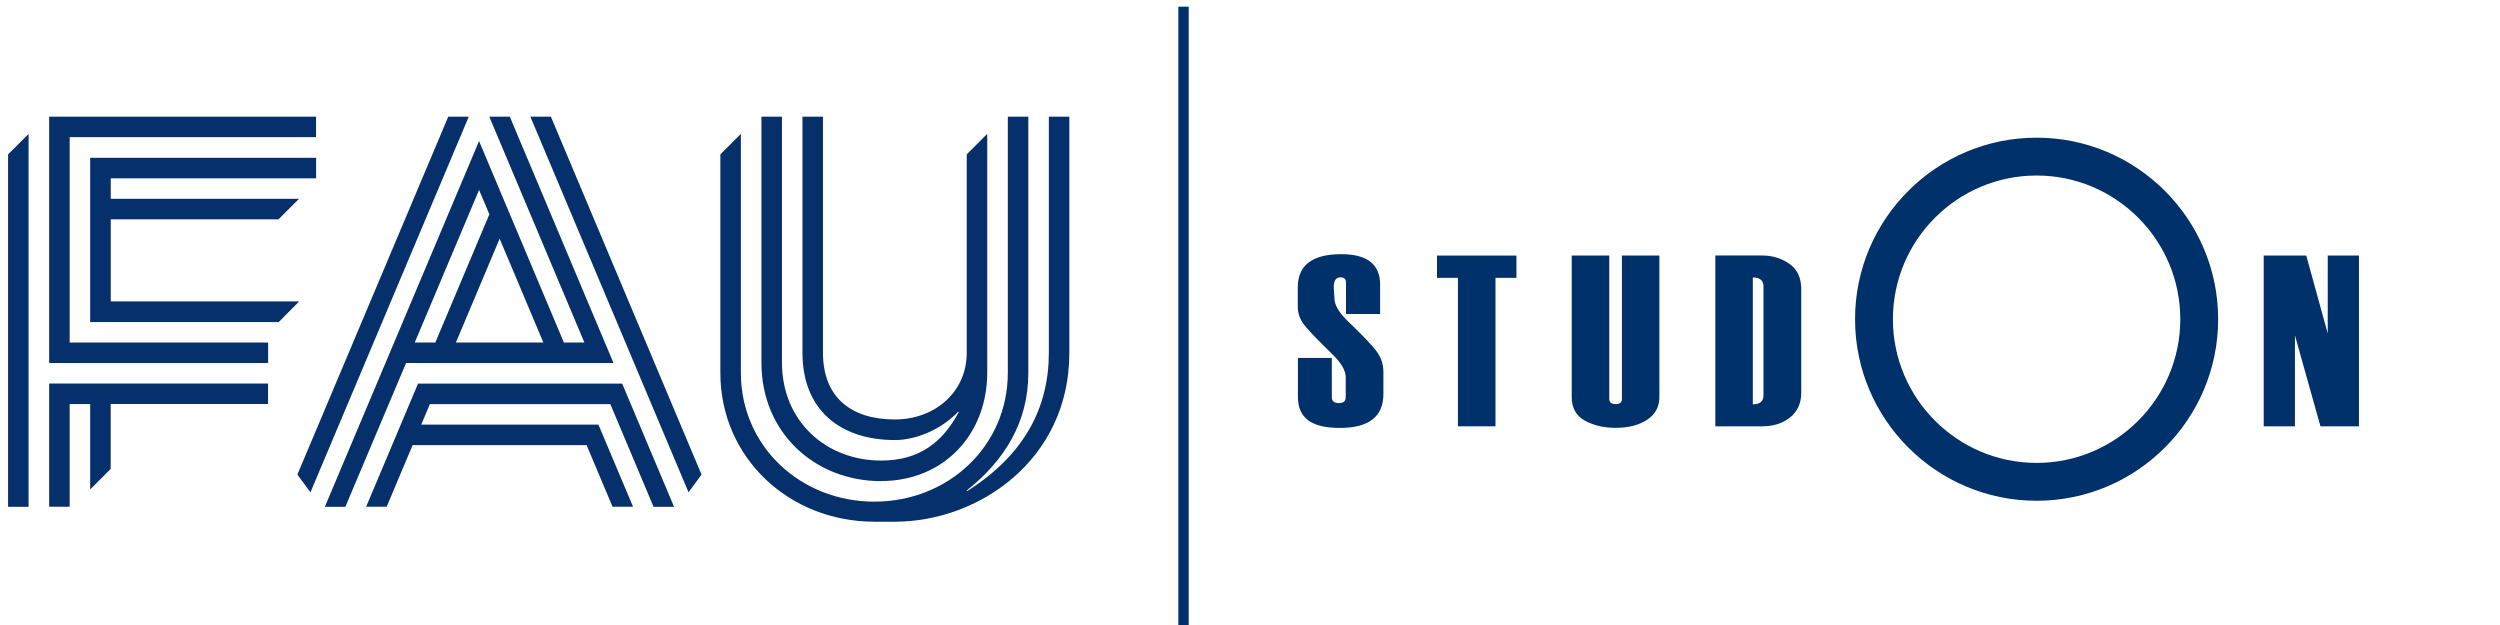 <?xml version="1.0" encoding="UTF-8" standalone="no"?> <svg xmlns:dc="http://purl.org/dc/elements/1.1/" xmlns:cc="http://creativecommons.org/ns#" xmlns:rdf="http://www.w3.org/1999/02/22-rdf-syntax-ns#" xmlns:svg="http://www.w3.org/2000/svg" xmlns="http://www.w3.org/2000/svg" xmlns:sodipodi="http://sodipodi.sourceforge.net/DTD/sodipodi-0.dtd" xmlns:inkscape="http://www.inkscape.org/namespaces/inkscape" id="Ebene_1" viewBox="0 0 200 50" version="1.1" width="200" height="50"><defs id="defs4"><style id="style2">.cls-1{fill:#00316a;}.cls-2{fill:#05306b;}</style></defs><g id="g840" transform="matrix(0.588,0,0,0.588,0.646,13.037)"><path style="fill:#05306b" id="path6" d="M 141.6,-6.301 V 25.829 c 0,7.48 -3.34,13.9 -11.12,18.82 l -0.06,-0.08 c 5.12,-4.06 8.39,-9.27 8.39,-16 V -6.301 h -2.79 V 28.529 c 0,10.03 -8.13,17.55 -18.16,17.55 -10.03,0 -18.16,-7.52 -18.16,-17.55 V -3.961 l -2.79,2.79 V 28.559 c 0,11.57 9.38,20.25 20.95,20.25 h 2.79 c 11.39,0 23.74,-8.41 23.74,-22.96 V -6.301 Z M 118.77,43.279 c 8.48,0 14.44,-6.28 14.45,-14.76 v 0 -32.48 l -2.79,2.79 V 25.819 c 0,5.4 -4.38,9.08 -9.78,9.08 -5.85,0 -9.78,-2.92 -9.78,-9.08 V -6.301 h -2.79 V 25.829 c 0,7.74 5.11,11.87 12.57,11.87 2.84,0 6.28,-1.4 8.63,-3.87 l 0.06,0.08 c -2.19,4.07 -5.33,6.58 -10.56,6.58 -7.52,0 -13.49,-5.38 -13.49,-13.32 V -6.301 H 102.5 V 27.199 c 0,9.5 7.27,16.09 16.28,16.09 v 0 z M 0,-1.161 l 2.79,-2.79 V 46.779 H 0 Z m 8.38,-2.35 H 41.9 v -2.79 H 5.59 V 27.219 h 29.79 v -2.79 h -27 z M 39.58,18.839 H 13.97 V 7.669 h 22.82 l 2.79,-2.79 H 13.97 v -2.79 H 41.91 V -0.701 H 11.17 V 21.649 h 25.65 l 2.76,-2.79 v 0 z m -33.99,27.93 h 2.79 v -13.97 h 2.79 v 11.62 l 2.79,-2.79 v -8.83 h 21.41 v -2.79 H 5.59 Z m 50.19,-16.76 -7.06,16.76 h 2.79 c 0,0 0,0 0,0 v 0 l 3.53,-8.38 h 23.67 l 3.53,8.38 h 2.79 l -4.71,-11.17 H 56.21 l 1.18,-2.79 h 24.55 l 5.88,13.97 h 2.79 l -7.06,-16.76 H 55.77 Z m 4.11,-36.31 -20.53,48.7 1.78,2.41 21.54,-51.11 z m 11.17,0 21.52,51.11 1.77,-2.41 -20.5,-48.7 z m -16.91,33.52 -8.26,19.56 H 43.1 L 64.08,-2.981 75.62,24.429 h 2.79 L 65.47,-6.301 h 2.79 L 82.37,27.219 H 54.14 Z m 12.73,-16.92 -5.95,14.13 h 11.9 z m -11.55,14.13 h 2.8 l 7.35,-17.44 -1.4,-3.32 z" class="cls-2"></path><polygon transform="translate(0,-21.261)" style="fill:#00316a" id="polygon8" points="159.22,85.04 160.63,85.04 160.63,0 159.22,0 " class="cls-1"></polygon><polygon transform="translate(0,-21.261)" style="fill:#00316a" id="polygon10" points="319.85,57.09 314.61,57.09 311.14,44.72 311.14,57.09 306.89,57.09 306.89,33.86 312.68,33.86 315.6,44.46 315.6,33.86 319.85,33.86 " class="cls-1"></polygon><path style="fill:#00316a" id="path12" d="m 175.46,26.529 h 4.64 v 5.34 c 0,0.53 0.32,0.8 0.96,0.8 0.64,0 0.93,-0.27 0.93,-0.8 v -2.75 c 0,-0.84 -0.56,-1.83 -1.68,-2.96 -2.17,-2.11 -3.52,-3.52 -4.05,-4.24 -0.53,-0.72 -0.79,-1.52 -0.79,-2.38 v -2.61 c 0,-3.01 1.97,-4.52 5.91,-4.52 3.52,0 5.29,1.37 5.29,4.12 v 4.02 h -4.64 v -4.29 c 0,-0.47 -0.26,-0.7 -0.77,-0.7 -0.6,0 -0.9,0.45 -0.9,1.35 l 0.1,1.51 c 0,0.87 0.57,1.87 1.72,3.01 2.13,2.04 3.49,3.47 4.07,4.28 0.58,0.81 0.87,1.73 0.87,2.75 v 2.96 c 0,3.09 -1.97,4.63 -5.92,4.63 -3.95,0 -5.71,-1.4 -5.71,-4.21 v -5.3 0 z" class="cls-1"></path><polygon transform="translate(0,-21.261)" style="fill:#00316a" id="polygon14" points="194.41,36.89 194.41,33.86 205.22,33.86 205.22,36.89 202.37,36.89 202.37,57.09 197.26,57.09 197.26,36.89 " class="cls-1"></polygon><path style="fill:#00316a" id="path16" d="m 212.75,12.599 h 5.1 v 19.51 c 0,0.46 0.29,0.7 0.87,0.7 0.58,0 0.85,-0.23 0.85,-0.7 v -19.51 h 5.1 v 19.23 c 0,1.34 -0.56,2.38 -1.67,3.11 -1.11,0.73 -2.54,1.1 -4.28,1.1 -1.61,0 -3.01,-0.33 -4.2,-0.99 -1.18,-0.66 -1.78,-1.72 -1.78,-3.19 v -19.26 0 z" class="cls-1"></path><path style="fill:#00316a" id="path18" d="m 232.28,35.829 v -23.24 h 6.37 c 1.39,0 2.62,0.38 3.7,1.13 1.08,0.75 1.62,1.9 1.62,3.46 v 14.06 c 0,1.45 -0.51,2.57 -1.52,3.38 -1.01,0.81 -2.27,1.21 -3.78,1.21 h -6.4 z m 6.55,-4.22 v -14.81 c 0,-0.81 -0.48,-1.22 -1.45,-1.22 v 17.26 c 0.97,0 1.45,-0.41 1.45,-1.23 z" class="cls-1"></path><path style="fill:#00316a" id="path20" d="m 295.54,21.259 c 0,10.78 -8.77,19.55 -19.55,19.55 -10.78,0 -19.55,-8.77 -19.55,-19.55 0,-10.78 8.77,-19.55 19.55,-19.55 10.78,0 19.55,8.77 19.55,19.55 z M 275.99,-3.441 c -13.62,0 -24.7,11.08 -24.7,24.7 0,13.62 11.08,24.7 24.7,24.7 13.62,0 24.7,-11.08 24.7,-24.7 0,-13.62 -11.08,-24.7 -24.7,-24.7 z" class="cls-1"></path></g></svg> 